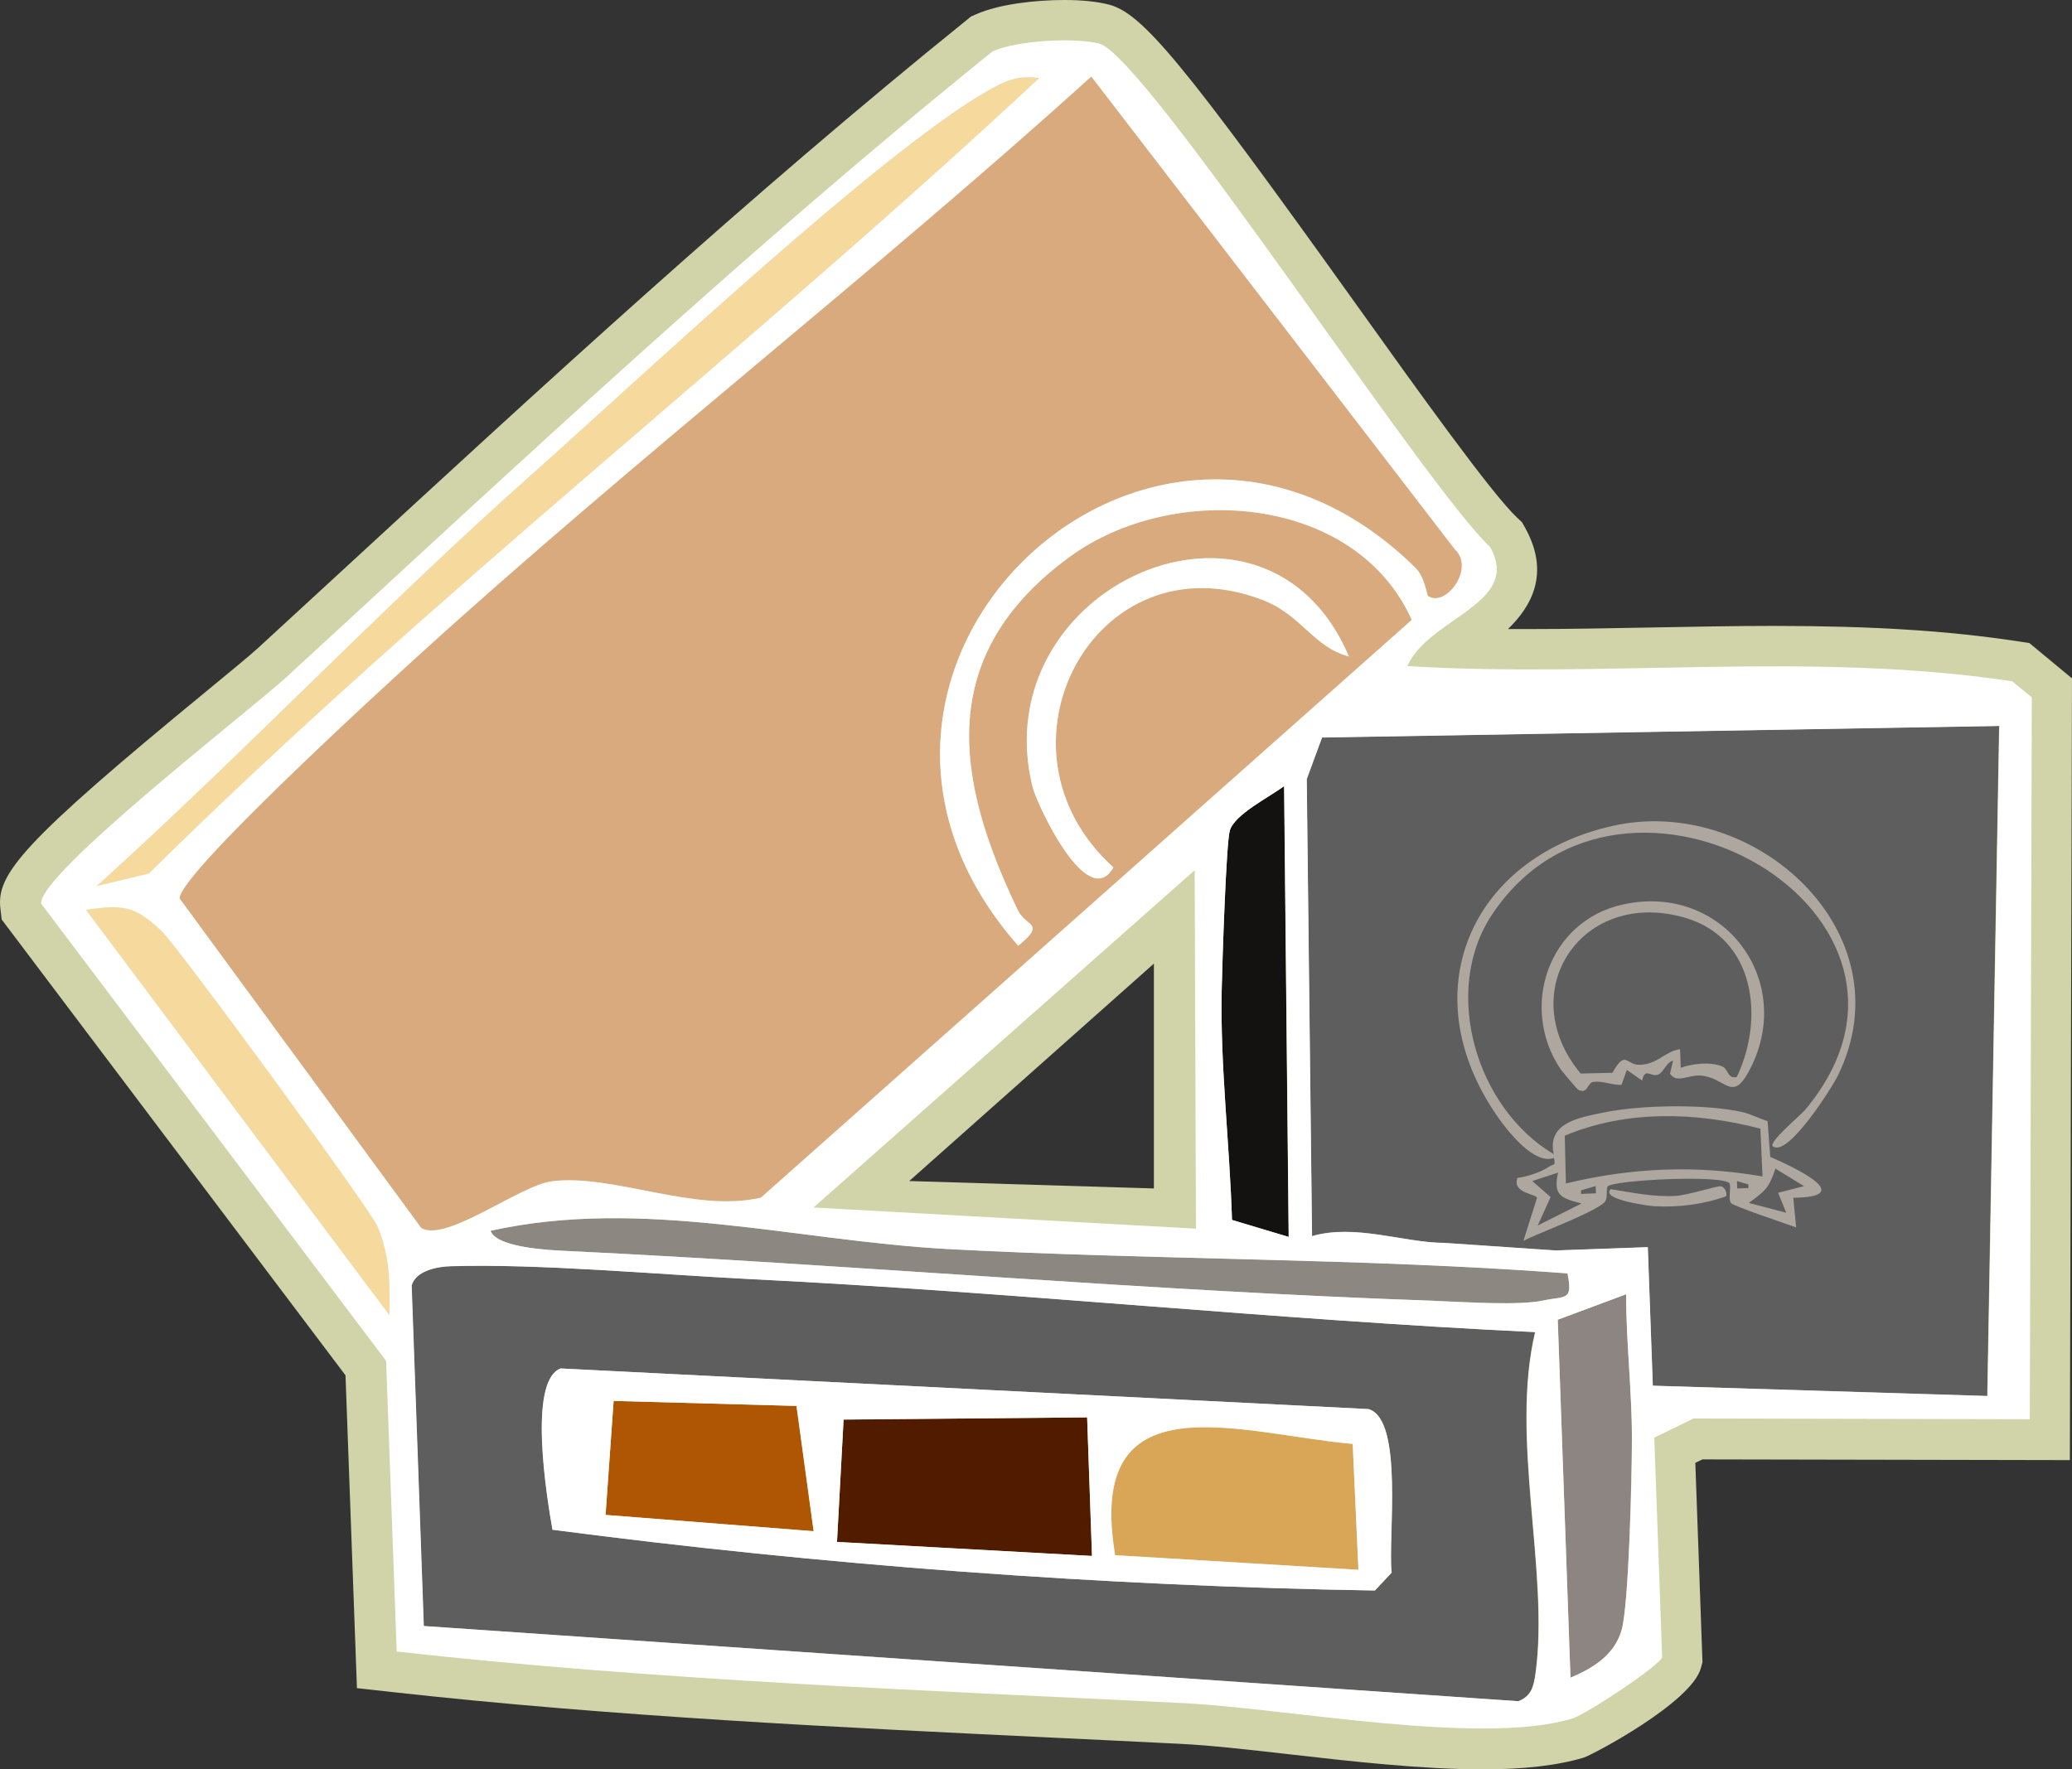 <?xml version="1.0" encoding="UTF-8"?>
<svg id="Livello_2" data-name="Livello 2" xmlns="http://www.w3.org/2000/svg" viewBox="0 0 144.89 123.75">
  <rect x="0" y="0" width="144.89" height="123.75" fill="#333333" stroke="none"/>
  <defs>
    <style>
      .cls-1 {
        fill: #fff;
      }

      .cls-2 {
        fill: #5e5e5e;
      }

      .cls-3 {
        fill: #daaa7f;
      }

      .cls-4 {
        fill: #f6d99c;
      }

      .cls-5 {
        fill: #511b00;
      }

      .cls-6 {
        fill: #8d8581;
      }

      .cls-7 {
        fill: #ae5603;
      }

      .cls-8 {
        fill: #d1d3a9;
      }

      .cls-9 {
        fill: #8d8782;
      }

      .cls-10 {
        fill: #131210;
      }

      .cls-11 {
        fill: #d9a556;
      }

      .cls-12 {
        fill: #aea79f;
      }
    </style>
  </defs>
  <g id="Livello_1-2" data-name="Livello 1">
    <g>
      <path class="cls-8" d="M144.74,102.11l.15-54.66-2.98-2.47-.78-.12c-4.95-.75-10.23-1.08-17.12-1.08-2.84,0-5.72.06-8.51.11-2.76.05-5.62.11-8.41.11-.56,0-1.11,0-1.64,0,1.63-1.58,2.97-3.89,1.2-7.08l-.22-.39-.33-.31c-1.76-1.64-6.9-8.82-11.43-15.16C82.76,4.41,79.88.92,77.54.32c-.82-.21-1.87-.32-3.12-.32-1.89,0-4.51.26-6.19,1.01l-.34.15-.29.24c-15.21,12.27-29.73,25.66-43.77,38.6l-5.78,5.32c-.54.5-1.92,1.63-3.52,2.95C1.5,58.97-.27,61.15.03,63.57l.09.75,24.04,31.88.8,21.88,2.43.27c15.47,1.72,31.19,2.47,46.39,3.2,2.94.14,5.88.28,8.83.43,2.03.1,4.68.4,7.49.72,4.36.5,9.31,1.06,13.56,1.06,2.94,0,5.25-.27,7.08-.82.58-.17,7.55-3.85,8.2-6.27l.11-.41-.5-13.94.5-.24,25.69.05ZM80.69,83.13l-17.11-.52,17.11-15.21v15.73Z"/>
      <g>
        <g>
          <path class="cls-2" d="M139.79,50.77l-.83,46.87-23.39-.72-.35-9.69-6.46.23-7.8-.53c-2.78-.01-6.21-1.35-9.22-.47l-.37-31.97,1.07-2.91,47.36-.81Z"/>
          <path class="cls-3" d="M99.86,41.68c-.09-.06-.21-1.32-.87-1.96-18.27-18.01-44.81,7.12-27.79,26.43,1.99-1.59.53-1.33-.02-2.47-4.48-9.32-5.7-17.85,3.55-24.68,7.32-5.4,20.08-4.38,23.99,4.36l-45.51,40.41c-4.59,1.09-10.3-1.66-14.58-1.15-2.27.27-7.4,4.3-9.17,3.28l-16.89-23.04c-.21-1.57,14.42-14.96,16.69-17.01,15.3-13.9,31.72-26.63,47.06-40.5l25.43,33.08c1.43,1.33-.64,4.09-1.88,3.26ZM94.33,45.92c-5.85-13.75-25.56-4.91-22.13,9.11.31,1.26,3.86,8.83,5.66,5.64-9.21-8.28-1.31-23.2,10.42-18.71,2.76,1.06,3.54,3.3,6.05,3.96Z"/>
          <path class="cls-2" d="M28.78,89.91c.28-1.01,1.75-1.32,2.74-1.35,6.18-.18,14.65.59,21.09.91,18.23.9,36.5,2.84,54.73,3.7-1.77,7.43,1,16.82.03,23.85-.12.9-.27,1.61-1.2,1.97l-76.55-5.26-.85-23.83ZM39.21,95.72c-2.31.87-.96,9.05-.57,11.28,18.8,2.46,38.41,3.94,57.51,4.25l1.17-1.25c-.27-2.37.87-10.72-1.62-11.44l-56.48-2.84Z"/>
          <path class="cls-4" d="M72.67,5.47C52.35,24.41,30.23,41.52,10.41,61.1l-3.65.89c10.23-9.23,19.84-19.38,30.14-28.54,7.41-6.59,24.62-22.8,32.14-27.07,1.27-.72,2.1-1.1,3.63-.91Z"/>
          <path class="cls-9" d="M109.62,89.06c.4,1.97-.18,1.57-1.7,1.9-1.73.37-5.53.1-7.53.03-20.17-.69-40.54-2.51-60.77-3.49-1.11-.05-4.89-.21-5.31-1.41,10.58-2.36,21.33.7,31.99,1.27,14.42.78,28.92.62,43.32,1.7Z"/>
          <path class="cls-10" d="M90.12,86.52l-3.97-1.19c-.16-5.32-.83-10.75-.72-16.07.04-1.89.31-10.31.57-11.18.34-1.14,2.76-2.33,3.79-3.1l.32,31.53Z"/>
          <path class="cls-4" d="M27.23,91.99L6.01,63.64c2.66-.39,3.43-.25,5.27,1.46,1.12,1.04,14.62,19.49,15.11,20.67.89,2.13.88,3.97.84,6.21Z"/>
          <path class="cls-6" d="M108.93,92.31l4.78-1.78c0,3.36.41,6.76.4,10.13,0,2.59-.21,11.62-.72,13.38-.51,1.73-2,2.64-3.57,3.31l-.89-25.04Z"/>
          <polygon class="cls-5" points="76.02 99.14 76.36 108.84 58.53 107.86 58.99 99.3 76.02 99.14"/>
          <path class="cls-11" d="M94.59,101l.4,8.8-17.01-1.02c-2.1-12.49,8.65-8.48,16.61-7.78Z"/>
          <polygon class="cls-7" points="55.69 98.34 56.89 107.11 42.34 105.97 42.91 97.99 55.69 98.34"/>
          <g>
            <path class="cls-12" d="M123.97,80.18c-.33-.28,1.95-2.18,2.25-2.54,11.44-13.64-12.74-27.53-21.91-13.63-3.52,5.34-1.07,13.52,4.34,16.72-.49-2.21,1.79-2.56,3.48-2.91,2.58-.54,7.11-.61,9.68-.04.62.14,1.19.45,1.79.64l.19,2.5c1.72.75,6.1,2.81,1.61,2.86l.2,2.07c-.6-.21-4.43-1.5-4.56-1.7-.19-.3,0-.96-.08-1.34-.16-.67-8.18-.28-8.54.18-.12.16,0,.69-.14.99-.31.66-4.79,2.3-5.75,2.81l.95-3c-.06-.29-1.75-.32-1.37-1.4.71-.09,1.65-.4,2.24-.8.26-.18.46,0,.31-.6-1.34.52-3.21-1.83-3.95-2.9-5.98-8.61-1.95-18.03,8-20.31s20.72,7.48,15.8,17.47c-.41.83-3.53,5.78-4.55,4.92ZM123.11,78.95c-4.46-1.17-9.38-1.33-13.69.49l.08,3.34c4.59-1.11,9.09-1.3,13.75-.49l-.15-3.34ZM108.95,82.02l-1.8.59,1.28,1.12-.9,1.99,3.06-1.54c-1.44-.38-1.99-.56-1.64-2.15ZM126.14,82.96l-1.99-1.22c-.46,1.39-.73,1.57-1.86,2.4l2.62.69-.57-1.4,1.8-.46ZM111.59,82.96l-1.03.3v.25s1.04-.04,1.04-.04l-.02-.52ZM122.24,82.84l-.78-.23.02.52.78-.03v-.25Z"/>
            <path class="cls-12" d="M116.99,74.19c-.46.11-.65.78-1.01.96-.52.25-.95-.55-1.15.43l-1.07-.74-.37,1.04c-.66.03-1.28-.28-1.95-.21-.48.05-.38.93-1.1.54-.08-.05-1.17-1.35-1.25-1.48-2.84-4.31-.81-10.31,4.38-11.46,7.05-1.57,12.24,5.41,8.8,11.71-1.18,2.15-1.63.36-3.37.25-.9-.05-1.64.58-2.12-.13l.21-.9ZM121.45,75.33c1.94-4.05,1.31-9.67-3.57-11.12-7.25-2.16-12.12,5.13-7.35,10.88l2.22-.05c.96-1.68.93-.51,1.96-.56,1.24-.06,1.73-.95,2.77-1.09l.05,1.3c.81-.3,2.11-.44,2.91-.09.43.18.35.9,1.01.73Z"/>
            <path class="cls-12" d="M120.71,83.67c-1.6.58-3.33.79-5.04.7-.27-.01-3.8-.46-3.03-1.19,1.51.24,3.02.56,4.56.47.77-.05,2.9-.7,3.11-.68.27.03.47.41.4.7Z"/>
          </g>
        </g>
        <path class="cls-1" d="M36.9,33.44c7.41-6.58,24.62-22.8,32.14-27.07,1.27-.73,2.1-1.11,3.63-.91C52.35,24.42,30.22,41.52,10.41,61.1l-3.65.88c10.23-9.23,19.84-19.38,30.14-28.54ZM27.23,91.99L6.01,63.64c2.66-.39,3.43-.25,5.27,1.46,1.12,1.05,14.62,19.49,15.11,20.67.89,2.13.88,3.97.84,6.21ZM140.75,47.66c-14.06-2.13-28.2-.22-42.34-1.07,1.54-3.42,8.01-4.34,5.8-8.32-4.55-4.23-24.14-34.4-27.34-35.22-1.76-.45-5.76-.22-7.46.54-17.18,13.86-33.2,28.89-49.41,43.8-2.43,2.23-17.37,13.79-17.12,15.82l24.12,31.98.74,20.33c18.31,2.04,36.66,2.69,55.04,3.61,7.21.36,20.79,3,27.16,1.08.98-.3,6.13-3.7,6.29-4.3l-.55-15.35,2.74-1.34,23.52.05.14-50.49-1.35-1.11ZM12.56,62.86c-.2-1.57,14.43-14.95,16.7-17.01,15.3-13.91,31.72-26.63,47.05-40.5l25.42,33.07c1.44,1.34-.64,4.1-1.87,3.27-.09-.06-.22-1.31-.88-1.97-18.27-18.01-44.8,7.12-27.78,26.43,1.99-1.6.53-1.33-.02-2.48-4.48-9.32-5.7-17.85,3.55-24.67,7.32-5.4,20.08-4.38,23.99,4.36l-45.51,40.41c-4.59,1.09-10.29-1.66-14.58-1.15-2.26.27-7.4,4.3-9.17,3.28l-16.89-23.04ZM89.8,54.98l.32,31.54-3.97-1.19c-.16-5.32-.83-10.75-.72-16.06.04-1.9.31-10.31.57-11.18.35-1.13,2.76-2.33,3.8-3.1ZM83.54,60.87l.09,25.07-26.74-1.48,26.65-23.59ZM107.39,117.03c-.13.9-.27,1.6-1.2,1.97l-76.55-5.26-.85-23.83c.28-1.01,1.75-1.32,2.74-1.34,6.18-.19,14.65.59,21.1.91,18.23.9,36.49,2.83,54.73,3.7-1.76,7.43,1,16.82.03,23.86ZM100.4,90.99c-20.17-.69-40.54-2.51-60.78-3.49-1.11-.05-4.89-.21-5.32-1.41,10.59-2.36,21.34.7,31.99,1.28,14.42.77,28.92.62,43.32,1.7.4,1.97-.17,1.57-1.69,1.9-1.73.37-5.53.1-7.52.03ZM114.12,100.66c0,2.59-.21,11.62-.73,13.38-.51,1.74-2,2.65-3.57,3.31l-.89-25.04,4.78-1.78c0,3.36.41,6.76.41,10.13ZM138.97,97.65l-23.39-.72-.35-9.69-6.46.23-7.8-.53c-2.78-.01-6.21-1.35-9.22-.47l-.37-31.97,1.07-2.91,47.36-.81-.83,46.87Z"/>
        <path class="cls-1" d="M94.33,45.92c-2.51-.66-3.29-2.9-6.05-3.96-11.73-4.49-19.62,10.42-10.42,18.71-1.8,3.19-5.35-4.38-5.66-5.64-3.44-14.02,16.28-22.85,22.13-9.11Z"/>
        <path class="cls-1" d="M39.21,95.72l56.48,2.84c2.49.72,1.35,9.08,1.62,11.44l-1.17,1.25c-19.1-.31-38.71-1.79-57.51-4.25-.39-2.23-1.74-10.42.57-11.28ZM55.69,98.34l-12.78-.35-.56,7.97,14.55,1.14-1.2-8.77ZM76.02,99.14l-17.03.15-.46,8.56,17.83.98-.34-9.7ZM94.59,101c-7.96-.71-18.71-4.71-16.61,7.78l17.01,1.02-.4-8.8Z"/>
      </g>
    </g>
  </g>
</svg>